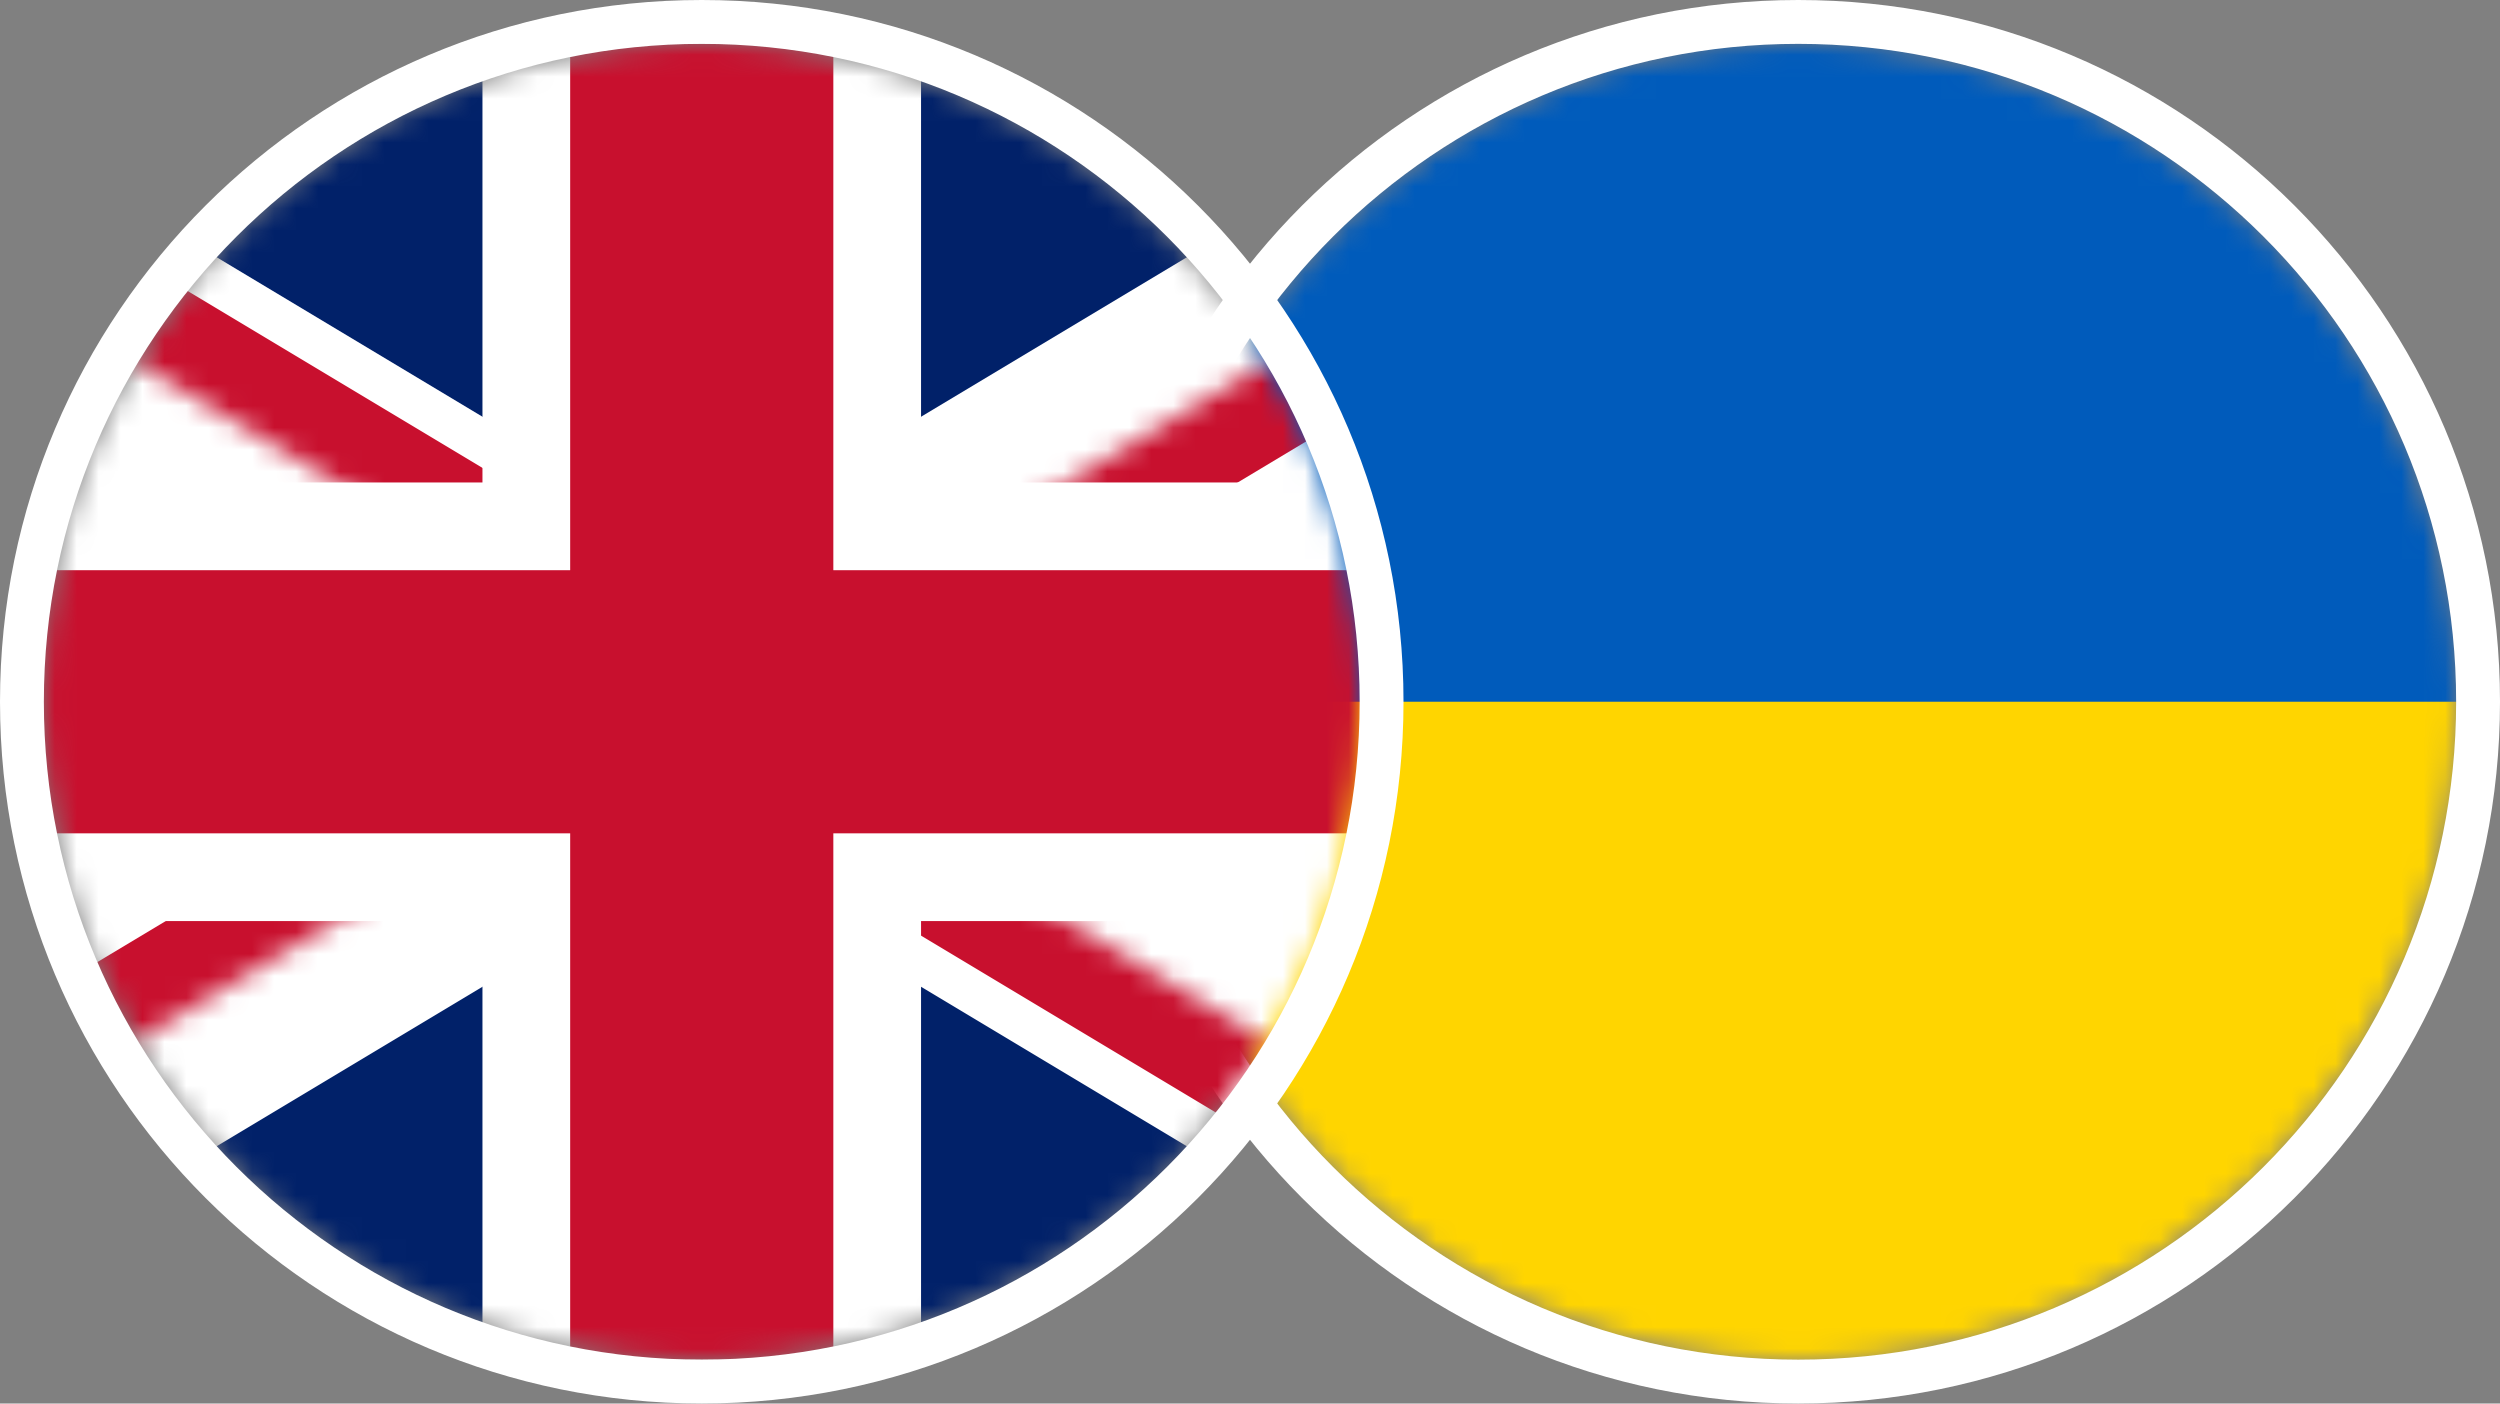 <?xml version="1.0" encoding="UTF-8"?> <svg xmlns="http://www.w3.org/2000/svg" width="114" height="64" viewBox="0 0 114 64" fill="none"><rect x="0" y="0" width="114" height="64" fill="#808080" stroke="none"/> <mask id="mask0_537_35" style="mask-type:alpha" maskUnits="userSpaceOnUse" x="52" y="2" width="60" height="60"> <circle cx="82" cy="32" r="30" fill="#D9D9D9"></circle> </mask> <g mask="url(#mask0_537_35)"> <path d="M134.759 -3.172H29.241V67.172H134.759V-3.172Z" fill="#005BBB"></path> <path d="M134.759 32H29.241V67.172H134.759V32Z" fill="#FFD500"></path> </g> <path fill-rule="evenodd" clip-rule="evenodd" d="M114 32C114 49.673 99.673 64 82 64C64.327 64 50 49.673 50 32C50 14.327 64.327 0 82 0C99.673 0 114 14.327 114 32ZM82 62C98.569 62 112 48.569 112 32C112 15.431 98.569 2 82 2C65.431 2 52 15.431 52 32C52 48.569 65.431 62 82 62Z" fill="white"></path> <mask id="mask1_537_35" style="mask-type:alpha" maskUnits="userSpaceOnUse" x="2" y="2" width="60" height="60"> <path d="M62 32C62 15.431 48.569 2 32 2C15.431 2 2 15.431 2 32C2 48.569 15.431 62 32 62C48.569 62 62 48.569 62 32Z" fill="#D9D9D9"></path> </mask> <g mask="url(#mask1_537_35)"> <path d="M-18 62V2H82V62H-18Z" fill="#012169"></path> <path d="M-18 62L82 2ZM82 62L-18 2Z" fill="black"></path> <path fill-rule="evenodd" clip-rule="evenodd" d="M20.338 32L-21.087 56.855L-14.913 67.145L32 38.997L78.913 67.145L85.087 56.855L43.662 32L85.087 7.145L78.913 -3.145L32 25.003L-14.913 -3.145L-21.087 7.145L20.338 32Z" fill="white"></path> <mask id="mask2_537_35" style="mask-type:luminance" maskUnits="userSpaceOnUse" x="-18" y="2" width="100" height="60"> <path d="M32 32H82V2L32 32ZM32 32V2H-18L32 32ZM32 32H-18V62L32 32ZM32 32V62H82L32 32Z" fill="white"></path> </mask> <g mask="url(#mask2_537_35)"> <path d="M-18 62L82 2ZM82 62L-18 2Z" fill="black"></path> <path fill-rule="evenodd" clip-rule="evenodd" d="M24.225 32L-20.058 58.57L-15.942 65.43L32 36.665L79.942 65.43L84.058 58.57L39.775 32L84.058 5.43L79.942 -1.43L32 27.335L-15.942 -1.43L-20.058 5.43L24.225 32Z" fill="#C8102E"></path> </g> <path d="M-20 40H24V64H40V40H84V24H40V-9.53674e-07H24V24H-20V40Z" fill="#C8102E"></path> <path fill-rule="evenodd" clip-rule="evenodd" d="M22 66H42V42H86V22H42V-2H22V22H-22V42H22V66ZM26 62V38H-18V26H26V2H38V26H82V38H38V62H26Z" fill="white"></path> </g> <path fill-rule="evenodd" clip-rule="evenodd" d="M64 32C64 14.327 49.673 0 32 0C14.327 0 0 14.327 0 32C0 49.673 14.327 64 32 64C49.673 64 64 49.673 64 32ZM32 2C48.569 2 62 15.431 62 32C62 48.569 48.569 62 32 62C15.431 62 2 48.569 2 32C2 15.431 15.431 2 32 2Z" fill="white"></path> </svg> 